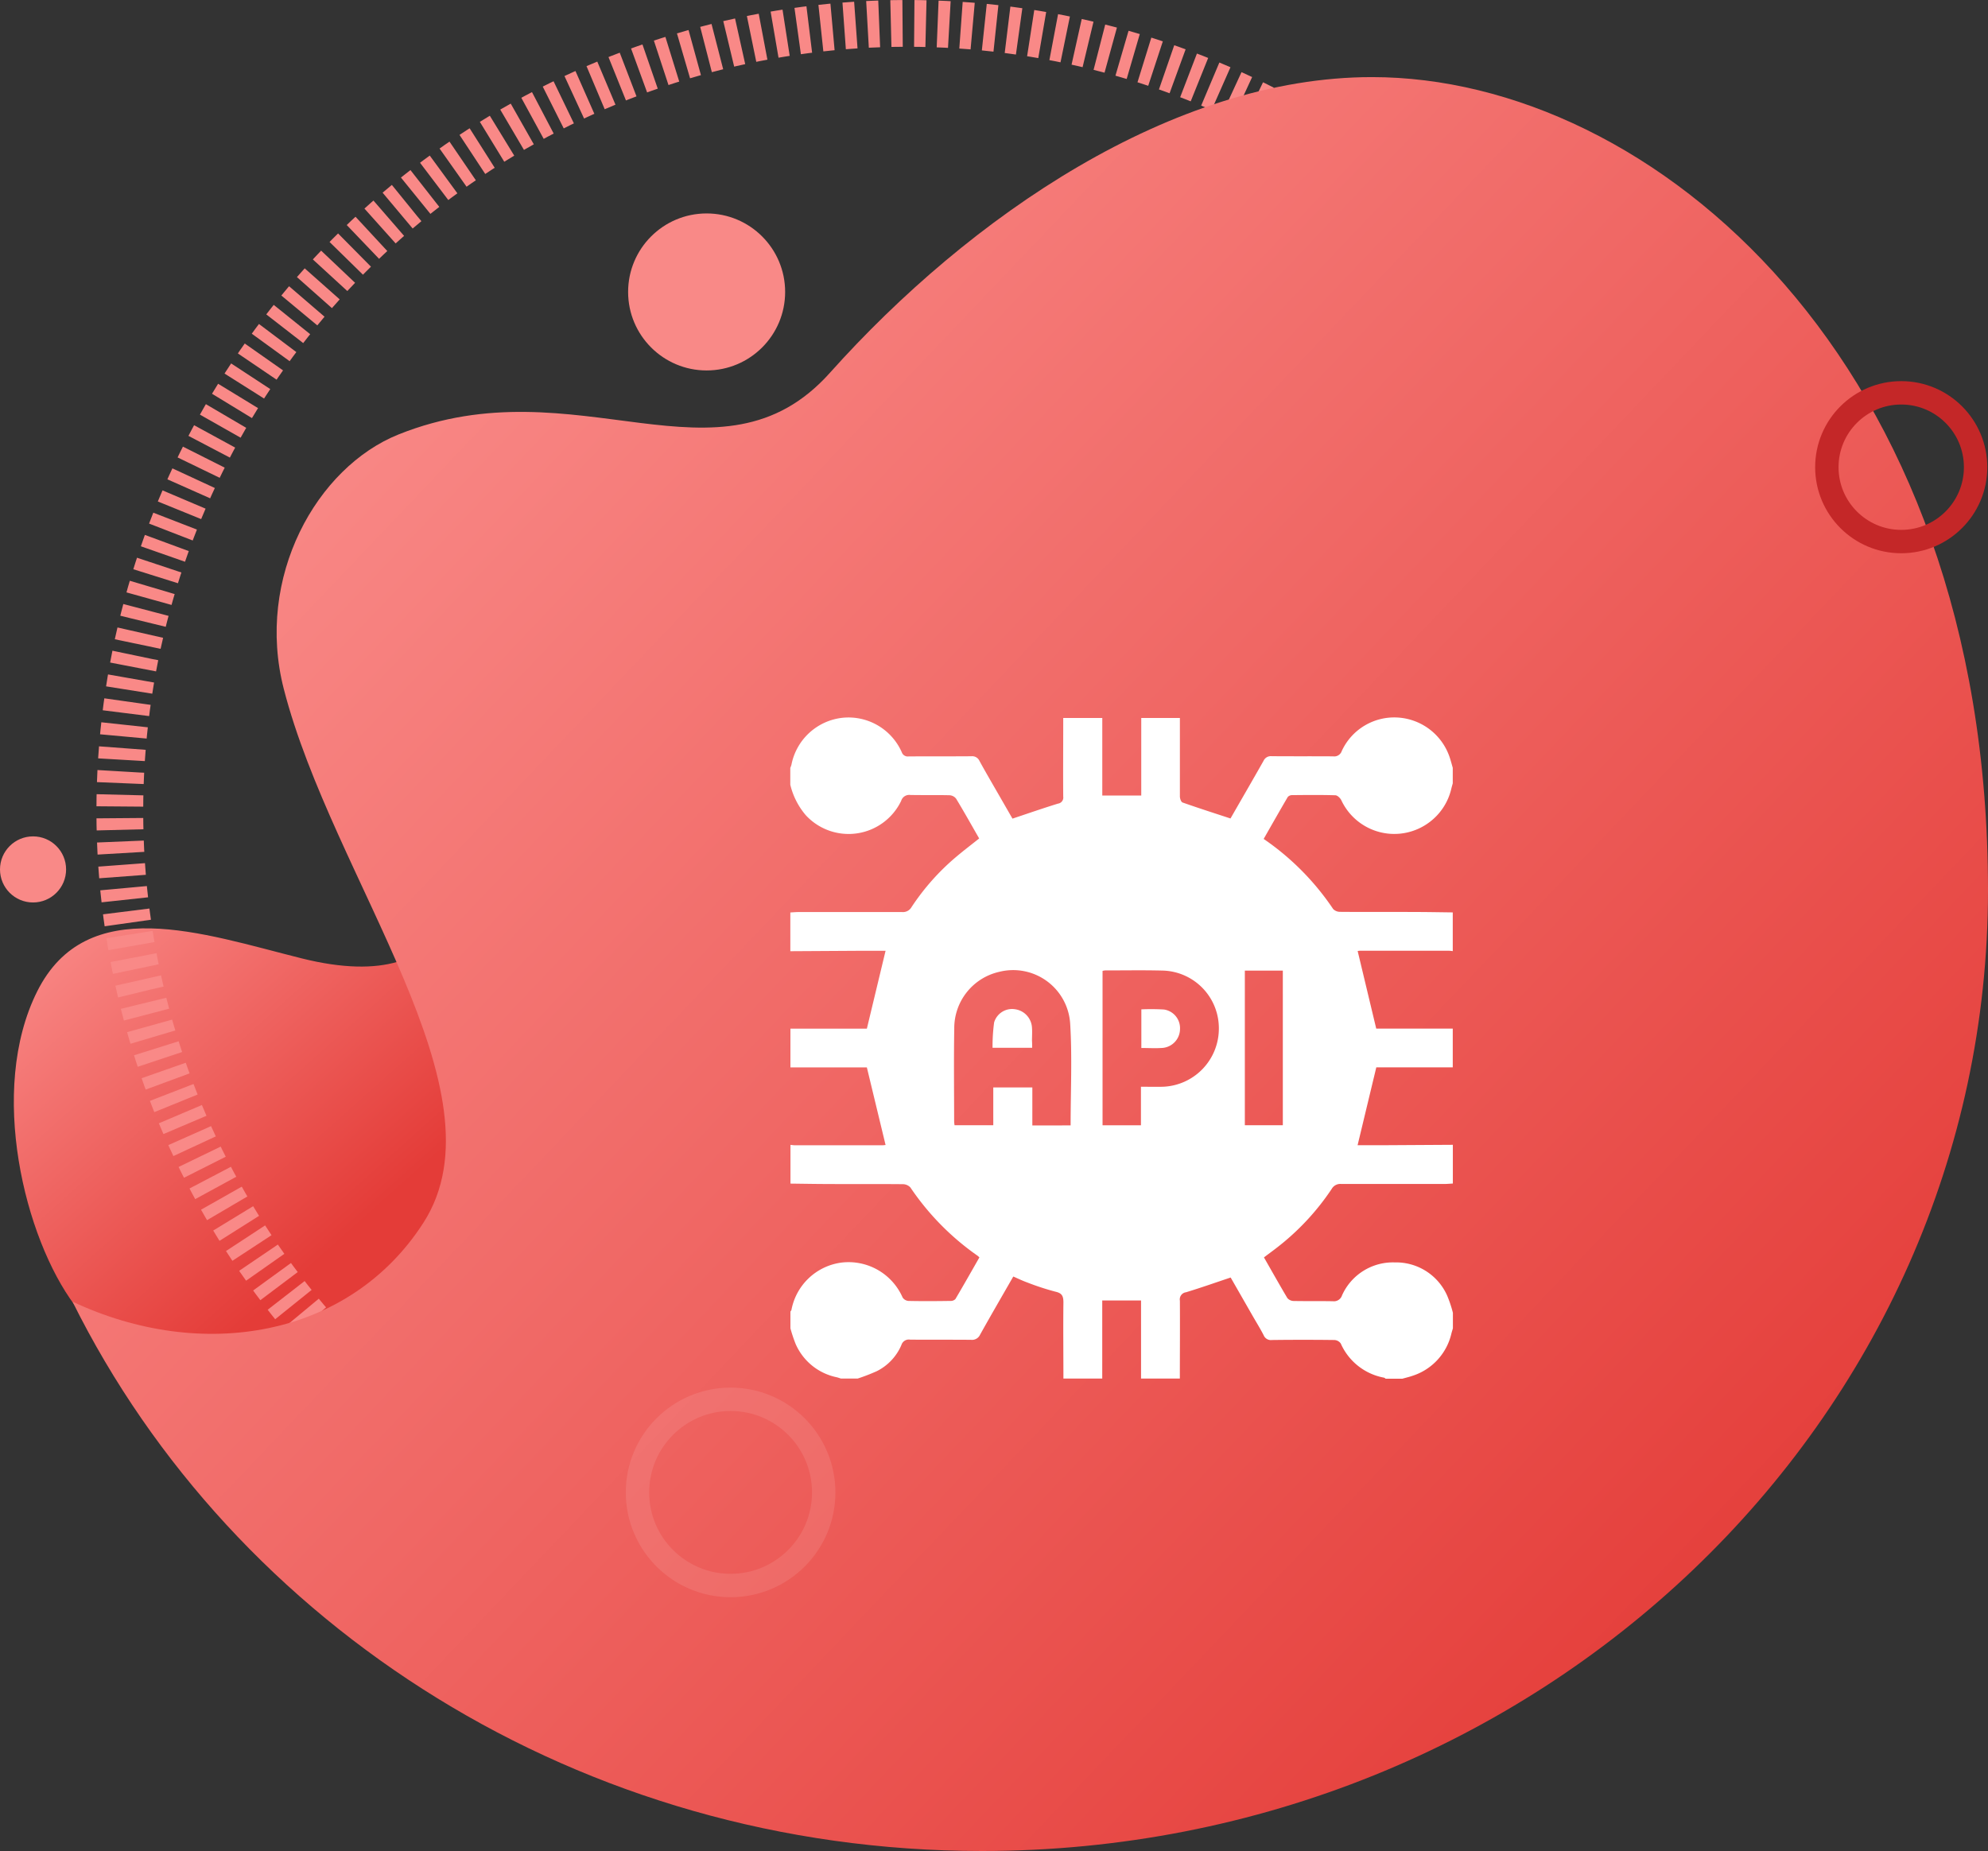 <svg xmlns="http://www.w3.org/2000/svg" xmlns:xlink="http://www.w3.org/1999/xlink" width="85" height="79.151" viewBox="0 0 85 79.151">
  <rect x="0" y="0" width="85" height="79.151" fill="#333333" stroke="none"/>
  <defs>
    <linearGradient id="linear-gradient" x1="0.048" y1="0.094" x2="0.569" y2="0.665" gradientUnits="objectBoundingBox">
      <stop offset="0" stop-color="#f98987"/>
      <stop offset="1" stop-color="#e43c38"/>
    </linearGradient>
    <linearGradient id="linear-gradient-2" x1="0.207" y1="0.101" x2="0.975" y2="0.781" xlink:href="#linear-gradient"/>
  </defs>
  <g id="Group_7303" data-name="Group 7303" transform="translate(-169 -1714.899)">
    <g id="Group_6946" data-name="Group 6946" transform="translate(169 1715.899)">
      <path id="Path_8538" data-name="Path 8538" d="M276.692,301.5s.485,5.686-6.713,3.887c-4.24-1.06-9.187-2.827-11.307,1.413s-.521,10.585,1.6,13.411,14.3,4.962,16.421,1.428,5.653-19.433,0-20.14" transform="translate(-257.082 -265.406)" fill="url(#linear-gradient)"/>
      <ellipse id="Ellipse_2144" data-name="Ellipse 2144" cx="33.667" cy="33.687" rx="33.667" ry="33.687" transform="translate(5.123 0)" fill="none" stroke="#f98987" stroke-miterlimit="10" stroke-width="2" stroke-dasharray="0.5"/>
      <path id="Path_8536" data-name="Path 8536" d="M346.671,239.767c0,22.692-19.259,41.088-43.017,41.088-17.166,0-31.983-9.6-38.884-23.492,5.524,2.6,11.845,1.543,15.005-3.373,3.589-5.584-3.881-14.7-5.97-22.826-1.227-4.77,1.4-9.482,4.916-10.887,7.624-3.05,13.733,2.623,18.436-2.634C303.127,210.97,311.807,205,320.334,205,332.274,205,346.671,217.075,346.671,239.767Z" transform="translate(-261.671 -202.703)" fill="url(#linear-gradient-2)"/>
      <path id="Path_8537" data-name="Path 8537" d="M294,271" transform="translate(-280.573 -245.535)"/>
      <circle id="Ellipse_2145" data-name="Ellipse 2145" cx="3.18" cy="3.18" r="3.18" transform="translate(78.11 15.798)" fill="none" stroke="#c42728" stroke-miterlimit="10" stroke-width="1"/>
      <circle id="Ellipse_2146" data-name="Ellipse 2146" cx="1.413" cy="1.413" r="1.413" transform="translate(0 34.765)" fill="#f98987"/>
      <circle id="Ellipse_2148" data-name="Ellipse 2148" cx="3.357" cy="3.357" r="3.357" transform="translate(26.856 8.127)" fill="#f98987"/>
      <circle id="Ellipse_2147" data-name="Ellipse 2147" cx="3.981" cy="3.981" r="3.981" transform="translate(27.257 58.837)" fill="none" stroke="#fff" stroke-miterlimit="10" stroke-width="1" opacity="0.1"/>
    </g>
    <g id="Group_6931" data-name="Group 6931" transform="translate(202.796 1745.577)">
      <path id="Path_8533" data-name="Path 8533" d="M-466.35,186.949h-1.659V183.61h-1.659v3.339h-1.66c0-1.084-.013-2.168,0-3.252,0-.274-.057-.4-.343-.464a11.036,11.036,0,0,1-1.2-.392c-.2-.072-.4-.168-.6-.256-.484.845-.96,1.661-1.42,2.487a.379.379,0,0,1-.39.22c-.865-.009-1.73,0-2.6-.008a.332.332,0,0,0-.373.227,2.222,2.222,0,0,1-1.056,1.123,8.34,8.34,0,0,1-.814.314h-.719c-.06-.019-.12-.041-.181-.056a2.456,2.456,0,0,1-1.753-1.421A6.147,6.147,0,0,1-483,184.8v-.718a.25.25,0,0,0,.043-.067,2.51,2.51,0,0,1,2.134-2.025,2.524,2.524,0,0,1,2.62,1.493.333.333,0,0,0,.244.146c.6.013,1.2.009,1.8,0a.284.284,0,0,0,.212-.078c.349-.591.687-1.188,1.027-1.784-.04-.036-.059-.057-.081-.072a11.192,11.192,0,0,1-2.869-2.917.439.439,0,0,0-.319-.141c-1.023-.011-2.046,0-3.069-.007-.58,0-1.16-.011-1.74-.018v-1.656c.064.006.128.017.191.017q1.865,0,3.729,0a1.061,1.061,0,0,0,.146-.013l-.8-3.317H-483v-1.656h3.268l.8-3.331c-.318,0-.677,0-1.035,0l-3.037.018v-1.656c.11-.006.22-.017.33-.018,1.484,0,2.968,0,4.452,0a.421.421,0,0,0,.4-.212,10.028,10.028,0,0,1,1.9-2.141c.321-.272.657-.527.992-.794-.33-.575-.648-1.144-.985-1.7a.384.384,0,0,0-.278-.148c-.562-.014-1.125,0-1.686-.012a.358.358,0,0,0-.386.252,2.491,2.491,0,0,1-4.077.615,3.122,3.122,0,0,1-.664-1.307v-.718a1,1,0,0,0,.048-.128,2.5,2.5,0,0,1,2.2-2.016,2.491,2.491,0,0,1,2.519,1.476.27.27,0,0,0,.293.178c.894-.006,1.788,0,2.682-.007a.339.339,0,0,1,.347.2c.283.516.581,1.023.874,1.534l.537.933c.672-.224,1.305-.444,1.945-.642a.261.261,0,0,0,.225-.3c-.009-1.021,0-2.042,0-3.063V158.7h1.67v3.316H-468V158.7h1.652v.322c0,1.012,0,2.024,0,3.035,0,.089.051.236.114.258.673.237,1.352.455,2.044.682-.006.007.009,0,.018-.02.467-.813.937-1.624,1.4-2.442a.341.341,0,0,1,.347-.2c.875.008,1.751,0,2.627.007a.338.338,0,0,0,.371-.229,2.472,2.472,0,0,1,2.412-1.43,2.5,2.5,0,0,1,2.194,1.676c.054.155.094.315.14.473v.663c-.021.078-.044.156-.063.235a2.486,2.486,0,0,1-.932,1.426,2.5,2.5,0,0,1-3.769-.936c-.045-.094-.166-.211-.255-.214-.617-.019-1.234-.012-1.852-.006a.245.245,0,0,0-.184.08c-.347.592-.685,1.189-1.03,1.793a11.191,11.191,0,0,1,2.973,3,.416.416,0,0,0,.3.118c1.032.009,2.064,0,3.1.006.571,0,1.141.011,1.712.018v1.656a1.5,1.5,0,0,0-.164-.017q-1.892,0-3.784,0a.613.613,0,0,0-.118.013l.794,3.317h3.272v1.656h-3.269l-.8,3.331c.319,0,.677,0,1.036,0l3.037-.018v1.656c-.11.006-.22.017-.33.018-1.483,0-2.967,0-4.45,0a.422.422,0,0,0-.4.212,10.616,10.616,0,0,1-2.366,2.529c-.172.134-.35.261-.531.4.34.593.663,1.17,1,1.737a.359.359,0,0,0,.265.126c.562.011,1.124,0,1.686.011a.363.363,0,0,0,.387-.25,2.383,2.383,0,0,1,2.255-1.41,2.388,2.388,0,0,1,2.245,1.43,5.118,5.118,0,0,1,.241.726v.663c-.02.07-.043.139-.061.209a2.488,2.488,0,0,1-1.676,1.824c-.137.048-.28.08-.42.12h-.719c-.022-.015-.043-.038-.067-.043a2.521,2.521,0,0,1-1.852-1.462.354.354,0,0,0-.268-.149q-1.339-.017-2.678,0a.33.33,0,0,1-.348-.2c-.146-.286-.317-.559-.477-.838l-.936-1.634c-.657.219-1.279.44-1.91.631a.306.306,0,0,0-.261.36C-466.341,184.726-466.349,185.838-466.35,186.949Zm-4.67-10.826c0-1.471.069-2.917-.019-4.353a2.442,2.442,0,0,0-3.036-2.213,2.466,2.466,0,0,0-1.92,2.42c-.023,1.323-.006,2.647-.005,3.971a1.646,1.646,0,0,0,.017.168h1.656V174.5h1.67v1.626Zm3.007-1.653c.341,0,.644.008.946,0a2.487,2.487,0,0,0,2.385-2.484,2.466,2.466,0,0,0-2.379-2.483c-.828-.022-1.658-.007-2.487-.007a.565.565,0,0,0-.107.021v6.6h1.642Zm4.442-4.965v6.61h1.624v-6.61Z" transform="translate(483 -158.677)" fill="#fff"/>
      <path id="Path_8534" data-name="Path 8534" d="M-364.107,329.451H-365.8a7.656,7.656,0,0,1,.067-1.084.8.8,0,0,1,.9-.564.84.84,0,0,1,.719.791c.014.183,0,.368,0,.551C-364.107,329.237-364.107,329.328-364.107,329.451Z" transform="translate(374.442 -315.323)" fill="#fff"/>
      <path id="Path_8535" data-name="Path 8535" d="M-279.568,329.462V327.81a9.382,9.382,0,0,1,.971.007.805.805,0,0,1,.682.841.816.816,0,0,1-.735.8C-278.949,329.481-279.253,329.462-279.568,329.462Z" transform="translate(294.572 -315.326)" fill="#fff"/>
    </g>
  </g>
</svg>
